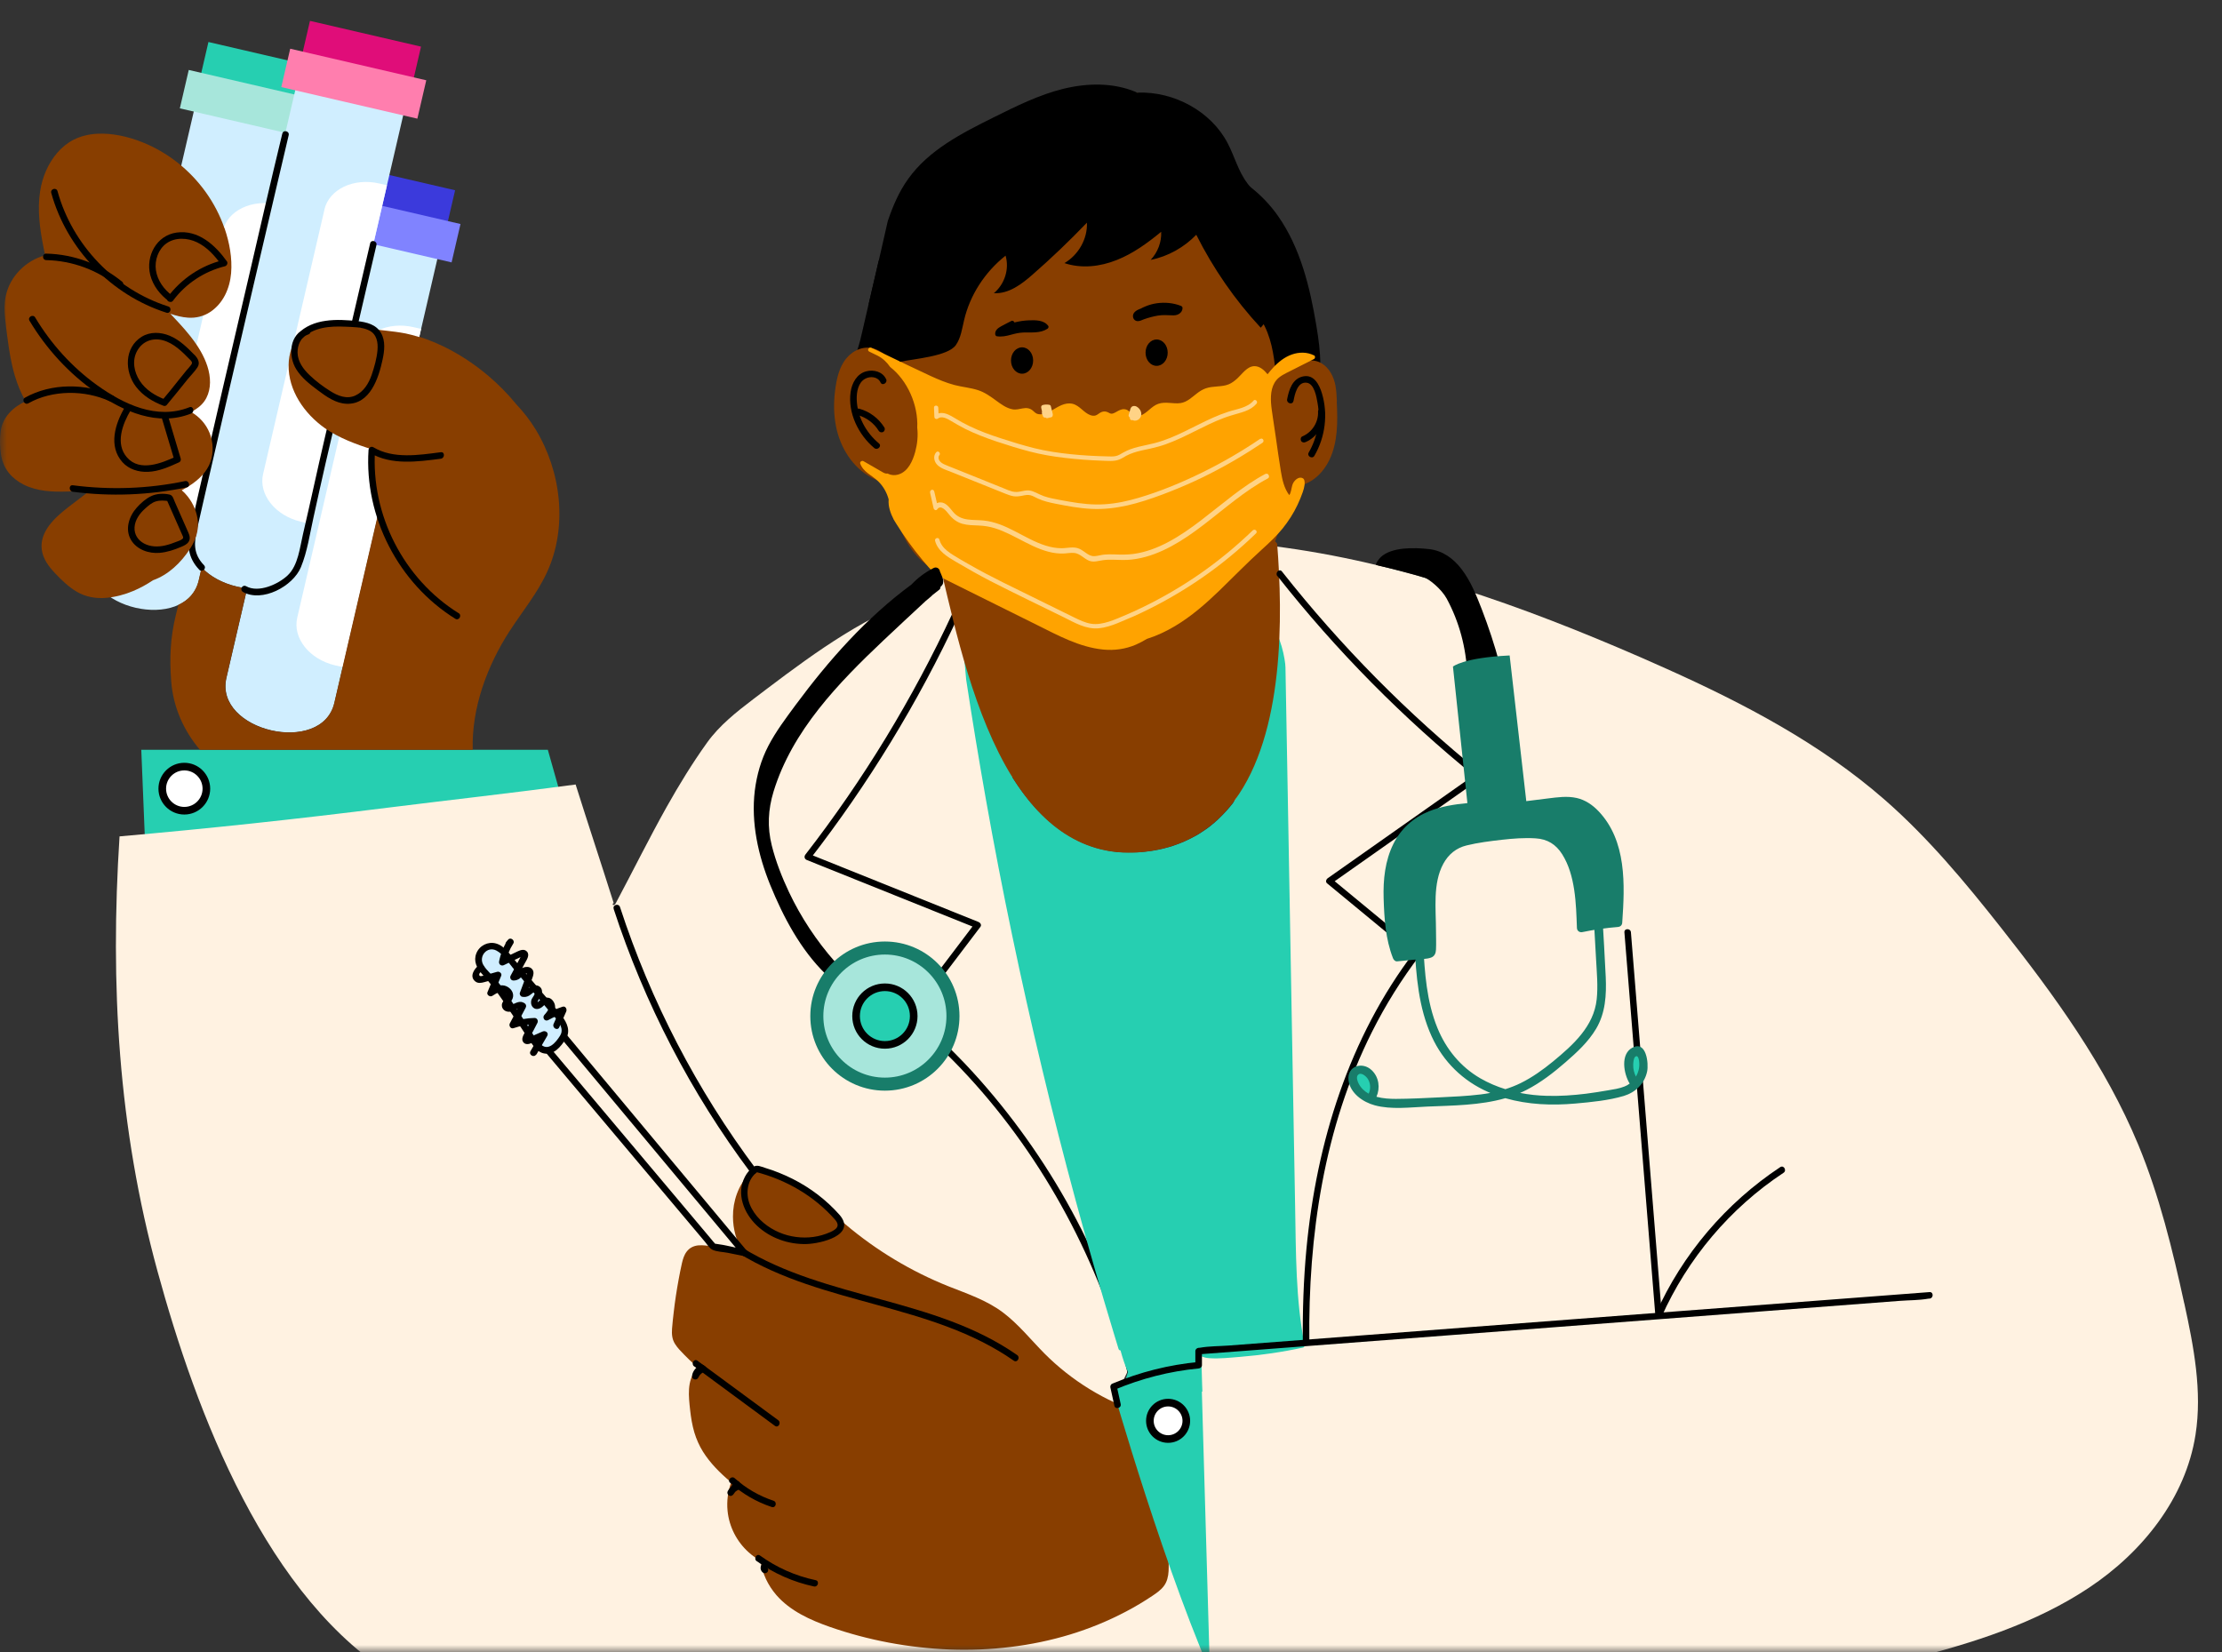 <svg width="156" height="116" viewBox="0 0 156 116" fill="none" xmlns="http://www.w3.org/2000/svg">
<rect x="0" y="0" width="156" height="116" fill="#333333" stroke="none"/>
<mask id="mask0_2006_22177" style="mask-type:alpha" maskUnits="userSpaceOnUse" x="0" y="0" width="156" height="116">
<rect width="156" height="116" fill="#D9D9D9"/>
</mask>
<g mask="url(#mask0_2006_22177)">
<path d="M92.167 28.292C91.396 29.973 89.748 31.109 87.995 31.671C86.236 32.233 84.368 32.294 82.521 32.327C77.786 32.42 73.046 32.398 68.316 32.084C65.803 31.913 63.074 31.566 61.294 29.786C60.285 28.777 59.717 27.427 59.475 26.015C60.075 25.227 60.34 24.18 60.56 23.188C60.704 22.581 60.836 21.98 60.979 21.369C61.217 20.349 61.453 19.329 61.691 18.304L63.785 17.041C64.061 15.162 65.681 13.696 67.478 13.067C69.275 12.439 71.232 12.505 73.134 12.637C75.035 12.77 76.959 12.946 78.817 12.538C80.156 12.246 81.424 11.651 82.78 11.518C84.549 11.342 86.28 11.976 87.703 13.067C88.485 13.657 89.174 14.379 89.731 15.173C91.308 17.427 91.969 20.178 92.421 22.884C92.724 24.692 92.928 26.627 92.173 28.297L92.167 28.292Z" fill="black"/>
<path d="M38.462 52.651H33.187H14.037H9.92L10.229 60.274L39.575 56.597L38.462 52.651Z" fill="#26CFB1"/>
<path d="M79.082 77.852C77.571 73.707 76.061 69.55 74.088 65.604C72.825 63.074 71.342 60.56 71.023 57.749C70.758 55.45 71.293 53.152 71.508 50.848C71.662 49.194 71.612 47.436 71.039 45.909C70.813 45.308 70.505 44.746 70.097 44.233C69.121 43.015 67.555 41.901 66.789 40.545C66.641 40.281 66.288 40.231 65.996 40.336C65.885 40.374 65.781 40.441 65.698 40.523C65.4 40.821 65.318 41.267 65.251 41.686C60.935 43.125 57.419 45.661 53.814 48.389C53.56 48.582 53.312 48.77 53.059 48.962C52.998 49.007 52.937 49.056 52.877 49.1C51.697 49.999 50.517 50.93 49.652 52.132C48.599 53.598 47.679 55.109 46.813 56.647C45.578 58.851 44.459 61.117 43.241 63.404C43.203 63.482 43.131 63.575 43.048 63.548C42.966 63.526 43.059 63.36 43.093 63.438C42.26 60.792 41.246 57.738 40.413 55.087C35.811 55.704 31.881 56.134 27.201 56.718C20.774 57.523 14.842 58.162 8.393 58.73C7.721 69.154 8.3 79.18 11.056 89.257C13.757 99.134 18.695 112.386 27.978 117.887C29.913 119.033 32.029 119.822 34.141 120.582C39.928 122.655 45.843 124.524 51.962 125.18C63.774 126.442 75.289 121.073 86.231 117.259C87.68 115.318 88.37 112.667 88.728 110.269C88.97 108.659 88.937 107.028 88.91 105.402C88.849 102.166 88.794 98.925 88.739 95.689C88.711 94.212 77.924 99.746 78.332 98.324C78.624 97.31 79.126 96.378 79.6 95.43C79.737 95.155 79.875 94.874 80.008 94.592C81.088 92.233 81.59 89.604 81.446 87.008C81.275 83.844 80.178 80.817 79.098 77.835" fill="#FFF2E1"/>
<path d="M66.883 43.037C64.083 49.056 60.616 54.756 56.548 60.004C56.438 60.147 56.476 60.318 56.647 60.389C60.621 61.988 64.601 63.581 68.576 65.179C68.531 65.069 68.482 64.953 68.438 64.843C66.828 66.965 65.219 69.088 63.609 71.21C63.554 71.281 63.576 71.43 63.648 71.485C69.766 76.513 74.479 83.337 77.362 90.69C78.161 92.729 78.812 94.824 79.291 96.963C79.357 97.249 79.798 97.128 79.732 96.841C77.99 89.108 74.066 81.804 68.829 75.873C67.335 74.181 65.715 72.599 63.967 71.166C63.978 71.259 63.989 71.353 64.006 71.441C65.615 69.319 67.225 67.197 68.835 65.075C68.934 64.942 68.818 64.788 68.697 64.739C64.722 63.14 60.743 61.547 56.768 59.948C56.801 60.075 56.834 60.202 56.868 60.329C60.963 55.048 64.458 49.332 67.275 43.274C67.396 43.009 67.004 42.778 66.878 43.042" fill="black"/>
<path d="M14.634 2.95L14.002 5.673L21.799 7.481L22.43 4.759L14.634 2.95Z" fill="#26CFB1"/>
<path d="M13.702 7.412L6.382 38.986C5.511 42.734 13.09 44.492 13.961 40.744L21.281 9.17L13.702 7.412Z" fill="#D0EEFF"/>
<path d="M13.252 4.912L12.626 7.608L22.179 9.824L22.804 7.128L13.252 4.912Z" fill="#A7E6DB"/>
<path d="M15.653 16.199L11.342 34.775C11.012 36.202 12.202 37.696 13.999 38.115L14.534 38.236L20.041 14.49L19.506 14.369C17.709 13.95 15.978 14.771 15.648 16.199" fill="white"/>
<path d="M24.154 11.552L23.522 14.274L31.319 16.083L31.951 13.36L24.154 11.552Z" fill="#3B3ADC"/>
<path d="M23.221 16.017L15.901 47.59C15.03 51.339 22.609 53.097 23.48 49.349L30.8 17.775L23.221 16.017Z" fill="#D0EEFF"/>
<path d="M22.777 13.514L22.152 16.209L31.705 18.425L32.33 15.73L22.777 13.514Z" fill="#8083FF"/>
<path d="M25.178 24.803L20.867 43.379C20.537 44.806 21.727 46.3 23.524 46.719L24.059 46.84L29.566 23.094L29.031 22.973C27.234 22.554 25.503 23.375 25.172 24.803" fill="white"/>
<path d="M21.762 1.466L21.13 4.188L28.927 5.997L29.558 3.274L21.762 1.466Z" fill="#E00D79"/>
<path d="M20.824 5.929L13.504 37.503C12.633 41.251 20.212 43.009 21.083 39.261L28.403 7.687L20.824 5.929Z" fill="#D0EEFF"/>
<path d="M20.375 3.421L19.749 6.116L29.302 8.332L29.927 5.637L20.375 3.421Z" fill="#FF7EAE"/>
<path d="M22.78 14.715L18.47 33.291C18.139 34.719 19.329 36.213 21.126 36.632L21.661 36.753L27.168 13.007L26.633 12.885C24.836 12.466 23.105 13.288 22.775 14.715" fill="white"/>
<path d="M19.82 9.38C18.988 12.808 18.205 16.253 17.406 19.693C16.226 24.736 15.052 29.78 13.895 34.829C13.713 35.617 13.536 36.406 13.36 37.194C13.123 38.258 13.184 39.167 13.999 40.016C14.203 40.231 14.528 39.906 14.325 39.691C13.553 38.886 13.624 38.115 13.834 37.166C13.994 36.455 14.154 35.744 14.319 35.033C14.826 32.812 15.344 30.59 15.857 28.369C17.02 23.369 18.183 18.37 19.357 13.37C19.66 12.081 19.958 10.785 20.267 9.495C20.338 9.209 19.897 9.087 19.826 9.374" fill="black"/>
<path d="M17.312 41.351C17.891 41.378 18.475 41.284 19.015 41.075C19.153 41.02 19.093 40.799 18.955 40.855C18.431 41.058 17.875 41.147 17.312 41.119C17.163 41.114 17.163 41.34 17.312 41.351Z" fill="#D0EEFF"/>
<path d="M17.042 41.56C18.404 42.332 20.57 41.174 21.127 39.824C21.579 38.732 21.755 37.464 22.014 36.312C22.29 35.067 22.56 33.821 22.846 32.581C24.037 27.454 25.233 22.333 26.429 17.207C26.495 16.92 26.054 16.799 25.988 17.086C24.93 21.633 23.872 26.175 22.808 30.723C22.279 32.983 21.799 35.254 21.27 37.514C21.049 38.451 20.934 39.697 20.201 40.397C19.534 41.031 18.144 41.654 17.279 41.163C17.02 41.02 16.788 41.411 17.047 41.56" fill="black"/>
<path d="M35.8 44.283C36.682 42.921 37.73 41.653 38.408 40.176C39.863 37.007 39.411 33.104 37.592 30.133C37.212 29.51 36.754 28.926 36.241 28.38C35.652 27.663 35.001 26.997 34.29 26.396C33.336 25.585 32.289 24.891 31.165 24.34C30.768 24.147 30.354 23.97 29.935 23.816C29.77 23.755 29.605 23.7 29.439 23.651V23.667C29.087 23.562 28.679 23.452 28.469 23.414C27.521 23.232 26.551 23.182 25.597 23.033C24.963 22.934 24.341 22.796 23.701 22.747C22.775 22.675 21.788 22.807 21.094 23.48C20.532 24.025 20.273 24.836 20.262 25.63C20.234 27.41 21.364 29.047 22.803 30.061C23.767 30.739 25.008 31.213 26.22 31.583C26.198 31.627 26.176 31.671 26.154 31.709C26.099 31.792 26.055 31.886 26.022 31.98C25.994 32.068 26.049 32.134 26.121 32.161C26.11 32.189 26.099 32.217 26.093 32.25C26.033 32.277 25.989 32.338 26 32.426C26.165 33.418 26.336 34.405 26.501 35.397C26.512 35.463 26.567 35.496 26.623 35.507C26.634 35.54 26.645 35.574 26.656 35.606L23.47 49.354C22.599 53.102 15.02 51.344 15.89 47.596L17.263 41.681C17.186 41.648 17.109 41.609 17.037 41.56C16.921 41.483 16.91 41.356 16.96 41.257C15.957 41.086 14.981 40.645 14.314 40.005C14.259 40.06 14.182 40.088 14.104 40.071L13.95 40.744C13.757 41.587 13.223 42.15 12.522 42.475C12.462 42.712 12.401 42.949 12.346 43.186C11.955 44.784 11.894 46.212 12.021 47.855C12.159 49.646 12.892 51.305 14.038 52.65H33.188C33.105 49.718 34.191 46.758 35.8 44.277" fill="#883E00"/>
<path d="M82.031 109.15C82.014 108.726 81.987 108.302 81.948 107.877C81.882 107.05 81.782 106.224 81.65 105.402C81.391 103.754 81.011 102.122 80.515 100.529C80.41 100.193 80.3 99.862 80.184 99.526C80.289 99.477 80.311 99.284 80.162 99.234C77.593 98.402 75.228 96.952 73.321 95.034C72.357 94.058 71.497 92.972 70.394 92.145C69.259 91.296 67.903 90.844 66.597 90.326C63.978 89.279 61.525 87.807 59.37 85.983C58.345 85.117 57.386 84.175 56.294 83.386C55.754 82.995 55.175 82.642 54.563 82.372C54.238 82.229 53.885 82.091 53.522 82.102C53.213 82.108 52.932 82.218 52.689 82.405C52.232 82.753 51.934 83.298 51.736 83.828C51.548 84.34 51.455 84.891 51.46 85.437C51.46 86.302 51.703 87.173 52.149 87.912C51.46 87.752 50.766 87.62 50.065 87.526C49.724 87.482 49.365 87.416 49.018 87.449C48.693 87.482 48.406 87.625 48.208 87.89C48.031 88.121 47.943 88.414 47.877 88.7C47.789 89.07 47.723 89.444 47.651 89.814C47.508 90.591 47.386 91.374 47.298 92.162C47.254 92.542 47.21 92.923 47.182 93.303C47.155 93.678 47.182 94.036 47.386 94.361C47.563 94.648 47.811 94.896 48.048 95.138C48.279 95.376 48.522 95.607 48.77 95.828C48.853 95.899 48.935 95.971 49.018 96.037C48.963 96.087 48.908 96.142 48.858 96.202C48.213 96.974 48.351 98.066 48.45 98.992C48.511 99.532 48.594 100.066 48.748 100.585C48.891 101.059 49.095 101.516 49.354 101.935C49.867 102.751 50.556 103.434 51.289 104.052C51.306 104.063 51.317 104.079 51.333 104.09C51.102 104.73 51.014 105.413 51.08 106.091C51.19 107.21 51.73 108.258 52.568 109.007C52.827 109.239 53.108 109.437 53.406 109.602C53.505 110.479 53.924 111.328 54.503 112C55.473 113.119 56.879 113.753 58.245 114.233C60.952 115.181 63.818 115.715 66.685 115.826C69.529 115.93 72.406 115.6 75.129 114.773C76.48 114.36 77.797 113.825 79.049 113.163C79.693 112.827 80.316 112.452 80.917 112.05C81.204 111.857 81.496 111.653 81.705 111.377C81.937 111.074 82.019 110.705 82.042 110.325C82.064 109.933 82.042 109.536 82.019 109.145" fill="#883E00"/>
<path d="M15.763 16.038C15.449 15.129 15.003 14.269 14.446 13.492C13.884 12.709 13.217 12.009 12.461 11.414C11.701 10.818 10.863 10.328 9.964 9.975C8.978 9.589 7.886 9.336 6.817 9.391C6.238 9.424 5.665 9.556 5.152 9.821C4.717 10.047 4.337 10.361 4.017 10.73C3.366 11.491 2.964 12.456 2.815 13.442C2.617 14.732 2.793 16.038 3.041 17.306C3.08 17.516 3.124 17.72 3.168 17.929C1.823 18.282 0.693 19.406 0.406 20.779C0.302 21.291 0.307 21.815 0.357 22.333C0.401 22.807 0.461 23.281 0.528 23.755C0.643 24.637 0.787 25.525 1.04 26.379C1.228 27.008 1.47 27.614 1.801 28.176C1.365 28.38 0.963 28.645 0.638 29.014C0.318 29.378 0.109 29.808 0.048 30.287C-0.024 30.811 -0.013 31.368 0.065 31.891C0.136 32.377 0.318 32.828 0.627 33.214C0.902 33.556 1.272 33.832 1.663 34.03C2.617 34.51 3.708 34.548 4.75 34.515C5.285 34.499 5.825 34.471 6.359 34.416C5.819 34.824 5.279 35.237 4.744 35.651C3.851 36.345 2.777 37.332 2.931 38.578C3.014 39.239 3.416 39.779 3.862 40.248C4.32 40.733 4.816 41.212 5.395 41.554C6.029 41.924 6.745 42.045 7.473 41.979C8.129 41.918 8.763 41.747 9.364 41.494C9.849 41.29 10.306 41.036 10.742 40.744C11.822 40.364 12.71 39.504 13.332 38.55C13.718 37.966 13.955 37.299 13.889 36.593C13.829 35.959 13.569 35.359 13.178 34.862C13.051 34.703 12.914 34.559 12.759 34.422C12.947 34.328 13.129 34.223 13.305 34.107C13.939 33.694 14.523 33.159 14.777 32.426C15.003 31.781 14.97 31.054 14.722 30.42C14.468 29.78 14.005 29.262 13.41 28.926C13.509 28.876 13.614 28.821 13.707 28.761C14.033 28.557 14.314 28.287 14.49 27.939C14.661 27.608 14.738 27.239 14.744 26.864C14.755 26.087 14.468 25.332 14.088 24.665C13.674 23.943 13.134 23.298 12.572 22.686C12.368 22.466 12.164 22.251 11.96 22.03C12.362 22.168 12.776 22.278 13.206 22.306C13.751 22.344 14.297 22.212 14.755 21.909C15.675 21.302 16.133 20.25 16.226 19.18C16.314 18.128 16.111 17.031 15.769 16.038" fill="#883E00"/>
<path d="M85.723 95.695L78.034 97.178C78.034 97.178 81.881 110.804 85.723 119.084L91.258 116.068L85.723 95.69V95.695Z" fill="#26CFB1"/>
<path d="M153.348 91.517C152.526 87.741 151.606 83.971 150.129 80.399C147.824 74.826 144.231 69.887 140.493 65.152C137.974 61.955 135.356 58.808 132.291 56.134C127.799 52.215 122.468 49.415 117.017 46.968C116.405 46.692 115.788 46.422 115.176 46.152C106.907 42.558 98.308 39.46 89.379 38.346C88.844 38.28 88.304 38.22 87.764 38.165C86.81 40.629 87.042 43.269 87.301 45.931C87.455 47.519 87.615 49.123 87.538 50.699C87.422 53.014 86.772 55.263 86.457 57.556C85.686 63.217 86.986 69 86.364 74.677C85.884 79.037 84.285 83.265 84.33 87.647C84.346 89.048 84.528 90.448 84.578 91.848C84.616 93.011 84.462 94.075 84.308 95.227L84.379 97.718L85.052 121.134C101.081 123.51 118.456 120.461 134.16 116.476C138.531 115.368 142.908 113.985 146.661 111.488C150.415 108.991 153.447 105.198 154.141 100.744C154.621 97.68 154.015 94.554 153.353 91.522" fill="#FFF2E1"/>
<path d="M67.941 46.642C67.991 46.973 68.041 47.304 68.09 47.64C68.234 48.004 68.382 48.373 68.531 48.737C69.341 50.727 70.207 52.7 71.116 54.652C71.15 54.707 71.183 54.762 71.221 54.812C71.254 54.867 71.287 54.916 71.326 54.971C71.359 55.021 71.392 55.076 71.431 55.126C71.464 55.175 71.497 55.225 71.535 55.275C71.568 55.324 71.602 55.374 71.64 55.423C71.64 55.423 71.64 55.423 71.64 55.429C71.673 55.478 71.706 55.528 71.745 55.572C71.745 55.572 71.745 55.578 71.75 55.583C71.783 55.633 71.817 55.677 71.855 55.721C71.855 55.721 71.861 55.727 71.866 55.732C71.899 55.776 71.932 55.826 71.971 55.87C71.971 55.87 71.976 55.881 71.982 55.881C72.015 55.925 72.048 55.969 72.087 56.013C72.087 56.013 72.092 56.024 72.098 56.03C72.131 56.074 72.164 56.118 72.202 56.162C72.202 56.162 72.208 56.173 72.213 56.178C72.246 56.223 72.279 56.261 72.318 56.305C72.318 56.311 72.329 56.316 72.335 56.322C72.368 56.366 72.401 56.404 72.439 56.443C72.439 56.449 72.45 56.454 72.456 56.46C72.489 56.498 72.522 56.542 72.561 56.581C72.566 56.586 72.572 56.592 72.577 56.603C72.61 56.642 72.643 56.68 72.682 56.719C72.687 56.724 72.693 56.735 72.698 56.741C72.731 56.779 72.765 56.818 72.803 56.851C72.809 56.856 72.814 56.867 72.825 56.873C72.858 56.912 72.891 56.945 72.93 56.983C72.936 56.989 72.947 57 72.952 57.005C72.985 57.044 73.018 57.077 73.057 57.11C73.062 57.116 73.073 57.127 73.079 57.132C73.112 57.165 73.145 57.198 73.183 57.237C73.195 57.242 73.2 57.253 73.211 57.259C73.244 57.292 73.277 57.325 73.316 57.358C73.327 57.364 73.332 57.375 73.343 57.386C73.376 57.419 73.409 57.452 73.448 57.479C73.459 57.49 73.465 57.496 73.476 57.507C73.509 57.54 73.542 57.568 73.58 57.601C73.591 57.612 73.602 57.617 73.608 57.628C73.641 57.656 73.674 57.689 73.713 57.716C73.724 57.727 73.735 57.733 73.746 57.744C73.779 57.772 73.812 57.805 73.845 57.832C73.856 57.843 73.867 57.849 73.878 57.86C73.911 57.887 73.944 57.915 73.983 57.942L74.016 57.97C74.049 57.998 74.082 58.025 74.121 58.053C74.132 58.064 74.143 58.069 74.159 58.08C74.192 58.108 74.225 58.13 74.264 58.157C74.275 58.168 74.291 58.174 74.302 58.185C74.335 58.212 74.369 58.234 74.407 58.262C74.418 58.273 74.435 58.279 74.446 58.29C74.479 58.312 74.512 58.339 74.545 58.361C74.561 58.372 74.573 58.383 74.589 58.389C74.622 58.411 74.655 58.433 74.688 58.461C74.705 58.472 74.716 58.477 74.732 58.488C74.766 58.51 74.799 58.532 74.837 58.554C74.854 58.565 74.865 58.571 74.881 58.582C74.914 58.604 74.947 58.626 74.981 58.642C74.997 58.654 75.013 58.664 75.03 58.67C75.063 58.692 75.096 58.709 75.129 58.731C75.146 58.742 75.162 58.747 75.179 58.758C75.212 58.78 75.245 58.797 75.278 58.819C75.295 58.83 75.311 58.835 75.328 58.846C75.361 58.863 75.394 58.885 75.427 58.901C75.444 58.913 75.46 58.918 75.482 58.929C75.515 58.946 75.548 58.962 75.581 58.979C75.598 58.99 75.62 58.995 75.636 59.006C75.669 59.023 75.703 59.039 75.736 59.056C75.752 59.067 75.774 59.072 75.791 59.083C75.824 59.1 75.857 59.117 75.89 59.133C75.912 59.144 75.929 59.15 75.951 59.161C75.984 59.177 76.017 59.188 76.05 59.205C76.072 59.216 76.088 59.221 76.111 59.232C76.144 59.243 76.177 59.26 76.21 59.276C76.232 59.282 76.254 59.293 76.27 59.298C76.303 59.309 76.337 59.326 76.37 59.337C76.392 59.343 76.414 59.353 76.436 59.359C76.469 59.37 76.502 59.387 76.535 59.398C76.557 59.403 76.579 59.414 76.601 59.42C76.634 59.431 76.667 59.442 76.7 59.453C76.722 59.458 76.744 59.469 76.766 59.475C76.799 59.486 76.833 59.497 76.866 59.508C76.888 59.513 76.91 59.524 76.937 59.53C76.97 59.541 77.004 59.552 77.037 59.557C77.059 59.563 77.086 59.569 77.108 59.58C77.141 59.59 77.174 59.596 77.207 59.607C77.23 59.613 77.257 59.618 77.279 59.624C77.312 59.629 77.345 59.64 77.378 59.646C77.406 59.651 77.428 59.657 77.455 59.662C77.489 59.668 77.522 59.679 77.555 59.684C77.582 59.684 77.604 59.695 77.632 59.701C77.665 59.706 77.698 59.712 77.731 59.723L77.814 59.739C77.847 59.745 77.88 59.75 77.913 59.756C77.941 59.756 77.968 59.761 77.996 59.767C78.029 59.767 78.062 59.778 78.095 59.783C78.122 59.783 78.15 59.789 78.178 59.794C78.211 59.794 78.244 59.806 78.277 59.806C78.304 59.806 78.337 59.811 78.365 59.816C78.398 59.816 78.431 59.822 78.464 59.828C78.492 59.828 78.525 59.828 78.552 59.833C78.585 59.833 78.618 59.839 78.652 59.839C78.679 59.839 78.712 59.839 78.74 59.844C78.773 59.844 78.806 59.844 78.839 59.85C78.872 59.85 78.9 59.85 78.933 59.85C78.966 59.85 78.999 59.85 79.032 59.85C79.065 59.85 79.098 59.85 79.126 59.85C79.159 59.85 79.192 59.85 79.225 59.85H79.324C79.357 59.85 79.39 59.85 79.423 59.85C79.456 59.85 79.489 59.85 79.522 59.85C79.556 59.85 79.589 59.85 79.616 59.85C79.649 59.85 79.688 59.85 79.721 59.85C79.754 59.85 79.787 59.85 79.815 59.85C79.848 59.85 79.886 59.85 79.919 59.844C79.953 59.844 79.98 59.844 80.013 59.839C80.052 59.839 80.09 59.833 80.123 59.828C80.151 59.828 80.184 59.828 80.212 59.822C80.25 59.822 80.294 59.811 80.333 59.811C80.36 59.811 80.388 59.806 80.415 59.8C80.465 59.8 80.509 59.789 80.559 59.783C80.581 59.783 80.603 59.783 80.625 59.778C80.697 59.767 80.763 59.756 80.834 59.75C80.917 59.739 80.994 59.723 81.072 59.712C81.099 59.712 81.121 59.701 81.149 59.695C81.198 59.684 81.253 59.673 81.303 59.668C81.336 59.662 81.364 59.657 81.397 59.646C81.441 59.635 81.485 59.629 81.534 59.618C81.567 59.613 81.601 59.602 81.634 59.596C81.678 59.585 81.716 59.574 81.76 59.563C81.793 59.552 81.827 59.546 81.865 59.535C81.904 59.524 81.948 59.513 81.987 59.502C82.019 59.491 82.058 59.48 82.091 59.475C82.13 59.464 82.168 59.453 82.207 59.442C82.24 59.431 82.279 59.42 82.312 59.409C82.35 59.398 82.383 59.387 82.422 59.37C82.455 59.359 82.494 59.348 82.527 59.331C82.56 59.32 82.598 59.304 82.631 59.293C82.664 59.282 82.703 59.265 82.736 59.254C82.769 59.243 82.802 59.227 82.841 59.216C82.874 59.205 82.912 59.188 82.946 59.172C82.979 59.161 83.012 59.144 83.045 59.133C83.078 59.117 83.116 59.105 83.15 59.089C83.183 59.072 83.216 59.061 83.243 59.045C83.276 59.028 83.315 59.012 83.348 58.995C83.381 58.979 83.409 58.968 83.442 58.951C83.475 58.935 83.513 58.918 83.546 58.901C83.574 58.885 83.607 58.874 83.635 58.857C83.668 58.841 83.701 58.819 83.739 58.802C83.767 58.786 83.794 58.769 83.822 58.758C83.855 58.742 83.888 58.72 83.927 58.703C83.954 58.687 83.982 58.67 84.009 58.659C84.043 58.637 84.076 58.62 84.114 58.598C84.142 58.582 84.164 58.565 84.191 58.549C84.224 58.527 84.257 58.505 84.296 58.483C84.318 58.466 84.346 58.45 84.368 58.433C84.401 58.411 84.434 58.389 84.472 58.367C84.495 58.35 84.517 58.334 84.544 58.317C84.577 58.295 84.61 58.268 84.649 58.246C84.671 58.229 84.693 58.212 84.715 58.202C84.748 58.174 84.787 58.152 84.82 58.124C84.842 58.108 84.858 58.097 84.88 58.08C84.913 58.053 84.952 58.025 84.985 57.998C85.002 57.981 85.024 57.97 85.04 57.953C85.079 57.926 85.112 57.898 85.145 57.865C85.162 57.854 85.178 57.838 85.195 57.827C85.233 57.794 85.266 57.766 85.305 57.733C85.321 57.722 85.332 57.711 85.343 57.694C85.382 57.661 85.421 57.628 85.459 57.595C85.47 57.584 85.476 57.579 85.487 57.568C85.531 57.529 85.569 57.49 85.608 57.452C85.608 57.452 85.614 57.446 85.619 57.441C85.955 57.121 86.269 56.768 86.562 56.399C86.887 55.853 87.19 55.291 87.46 54.718C88.838 51.818 89.516 48.599 89.439 45.391C89.439 45.264 89.174 44.074 89.274 44.123C89.869 44.404 90.244 46.317 90.249 46.874C90.266 47.806 90.282 48.731 90.299 49.663C90.332 51.488 90.365 53.318 90.398 55.142C90.514 61.718 90.635 68.289 90.751 74.865C90.811 78.15 90.867 81.441 90.927 84.726C90.988 87.967 90.96 91.242 91.589 94.439C91.605 94.516 91.567 94.609 91.484 94.626C90.034 94.94 88.562 95.155 87.08 95.276C86.369 95.332 85.624 95.42 84.913 95.37C84.726 95.359 84.517 95.32 84.34 95.232L84.412 97.713L78.492 98.644L79.186 96.346C78.977 95.85 78.806 95.343 78.668 94.824C78.608 94.824 78.552 94.791 78.53 94.72C78.415 94.334 78.293 93.948 78.178 93.562C77.246 90.492 76.364 87.41 75.526 84.318C74.694 81.237 73.9 78.144 73.161 75.041C72.412 71.921 71.712 68.796 71.056 65.654C70.4 62.517 69.793 59.37 69.231 56.212C68.73 53.384 68.261 50.55 67.831 47.717L67.688 46.13L67.98 46.642H67.941Z" fill="#26CFB1"/>
<path d="M93.859 28.193C93.843 27.823 93.826 27.454 93.76 27.085C93.644 26.468 93.347 25.85 92.79 25.514C92.167 25.139 91.445 25.354 90.811 25.58C90.381 25.734 89.962 25.927 89.56 26.153C89.433 24.886 89.24 23.596 88.562 22.493C87.879 21.38 85.365 13.321 84.312 12.577C83.072 11.695 81.7 11.888 80.432 11.044C79.125 10.173 79.385 15.515 78.062 14.666C77.4 14.241 76.733 13.822 76.072 13.404C75.476 13.029 74.876 12.604 74.142 12.582C72.841 12.549 71.767 13.575 71.022 14.528C69.6 16.353 68.785 18.541 67.638 20.536C67.081 21.501 64.987 18.69 64.16 19.445C63.741 19.825 64.717 23.866 64.265 24.202C63.835 24.522 63.388 24.896 63.19 25.415C63.146 25.536 63.118 25.657 63.107 25.778C62.881 25.564 62.65 25.343 62.413 25.134C62.12 24.874 61.801 24.632 61.426 24.5C60.693 24.241 59.904 24.577 59.425 25.156C58.896 25.795 58.725 26.649 58.626 27.454C58.521 28.297 58.532 29.152 58.703 29.984C59 31.434 59.844 32.806 61.167 33.529C61.481 33.7 61.817 33.81 62.159 33.914C62.319 33.964 62.49 34.025 62.583 34.173C62.677 34.328 62.677 34.526 62.688 34.703C62.76 35.535 62.925 36.367 63.228 37.15C63.763 38.523 64.761 39.735 66.139 40.309C67.092 44.321 68.404 50.264 71.056 54.547C73.233 58.058 76.309 60.456 80.818 59.75C83.436 59.342 85.321 58.036 86.672 56.211C90.177 51.476 90.067 43.258 89.665 38.17L89.521 38.01C89.775 37.304 90.028 36.599 90.282 35.893C90.414 35.529 90.536 35.16 90.679 34.802C90.74 34.659 90.811 34.51 90.921 34.4C91.032 34.289 91.164 34.212 91.296 34.14C91.572 34.003 91.859 33.898 92.112 33.733C92.36 33.567 92.586 33.369 92.779 33.143C93.689 32.084 93.887 30.662 93.882 29.312C93.882 28.937 93.865 28.562 93.849 28.187" fill="#883E00"/>
<path d="M11.392 55.379C11.392 56.233 12.086 56.928 12.94 56.928C13.795 56.928 14.489 56.233 14.489 55.379C14.489 54.525 13.795 53.83 12.94 53.83C12.086 53.83 11.392 54.525 11.392 55.379Z" fill="white"/>
<path d="M11.392 55.379C11.392 56.233 12.086 56.928 12.94 56.928C13.795 56.928 14.489 56.233 14.489 55.379C14.489 54.525 13.795 53.83 12.94 53.83C12.086 53.83 11.392 54.525 11.392 55.379Z" stroke="black" stroke-width="0.535" stroke-miterlimit="10"/>
<path d="M80.73 99.768C80.73 100.474 81.303 101.047 82.009 101.047C82.715 101.047 83.288 100.474 83.288 99.768C83.288 99.063 82.715 98.49 82.009 98.49C81.303 98.49 80.73 99.063 80.73 99.768Z" fill="white"/>
<path d="M80.73 99.768C80.73 100.474 81.303 101.047 82.009 101.047C82.715 101.047 83.288 100.474 83.288 99.768C83.288 99.063 82.715 98.49 82.009 98.49C81.303 98.49 80.73 99.063 80.73 99.768Z" stroke="black" stroke-width="0.535" stroke-miterlimit="10"/>
<path d="M92.244 24.952C91.765 24.709 91.202 24.715 90.701 24.891C90.183 25.073 89.747 25.42 89.378 25.823C89.24 25.972 89.113 26.126 88.992 26.28C88.749 25.983 88.435 25.696 88.044 25.712C87.548 25.735 87.212 26.258 86.875 26.567C86.688 26.738 86.484 26.898 86.252 26.991C86.004 27.091 85.734 27.113 85.464 27.135C85.194 27.157 84.918 27.179 84.659 27.267C84.439 27.344 84.24 27.465 84.053 27.609C83.695 27.879 83.353 28.232 82.89 28.303C82.366 28.38 81.826 28.177 81.314 28.358C80.823 28.529 80.536 29.025 80.051 29.185C79.803 29.268 79.616 29.213 79.434 29.031C79.29 28.882 79.142 28.744 78.921 28.733C78.723 28.722 78.541 28.827 78.376 28.921C78.298 28.965 78.221 29.009 78.133 29.036C78.017 29.07 77.934 29.036 77.835 28.976C77.62 28.86 77.422 28.866 77.212 28.998C77.113 29.058 77.025 29.141 76.915 29.174C76.799 29.213 76.672 29.191 76.556 29.152C76.077 28.981 75.801 28.469 75.294 28.353C74.749 28.232 74.269 28.573 73.822 28.832C73.608 28.959 73.365 29.075 73.117 29.091C73.007 29.097 72.896 29.091 72.792 29.047C72.676 28.998 72.599 28.904 72.505 28.827C72.296 28.651 72.058 28.628 71.794 28.678C71.551 28.722 71.325 28.788 71.077 28.739C70.642 28.656 70.273 28.375 69.925 28.121C69.534 27.835 69.143 27.554 68.674 27.399C68.134 27.223 67.561 27.179 67.009 27.035C66.431 26.881 65.879 26.65 65.339 26.402C64.226 25.889 63.129 25.354 62.026 24.825L61.178 24.423C61.001 24.34 60.847 24.599 61.023 24.687C61.222 24.781 61.42 24.875 61.613 24.974C61.982 25.161 62.269 25.442 62.495 25.768C63.713 26.721 64.474 28.441 64.397 30.034C64.463 30.602 64.402 31.192 64.253 31.737C64.082 32.355 63.757 33.11 63.085 33.314C62.798 33.402 62.533 33.363 62.302 33.248C62.164 33.281 62.026 33.193 61.905 33.121C61.475 32.878 61.051 32.63 60.621 32.382C60.511 32.322 60.351 32.426 60.395 32.553C60.604 33.148 61.227 33.38 61.651 33.793C62.01 34.141 62.263 34.587 62.39 35.067C62.346 35.568 62.522 36.042 62.748 36.489C62.798 36.577 62.853 36.66 62.903 36.742C63.465 37.652 64.093 38.523 64.777 39.339C65.058 39.68 65.35 40.011 65.653 40.331C66.431 40.722 67.213 41.108 67.99 41.494C69.595 42.288 71.199 43.087 72.797 43.881C74.269 44.614 75.785 45.446 77.45 45.611C78.238 45.689 79.026 45.578 79.754 45.264C80.018 45.148 80.272 45.011 80.52 44.862C81.209 44.647 81.87 44.333 82.493 43.963C83.64 43.28 84.648 42.398 85.608 41.472C86.611 40.502 87.575 39.504 88.612 38.567C89.124 38.104 89.626 37.635 90.061 37.095C90.464 36.588 90.817 36.042 91.092 35.458C91.23 35.166 91.357 34.863 91.461 34.56C91.516 34.4 91.566 34.234 91.588 34.063C91.605 33.931 91.61 33.667 91.478 33.589C91.213 33.435 90.932 33.678 90.805 33.893C90.673 34.124 90.684 34.389 90.585 34.637C90.568 34.681 90.546 34.725 90.513 34.764C90.155 34.289 90.023 33.683 89.929 33.11C89.791 32.283 89.681 31.456 89.56 30.629C89.494 30.199 89.433 29.77 89.367 29.334C89.317 28.981 89.257 28.628 89.234 28.276C89.196 27.642 89.268 26.953 89.786 26.517C89.946 26.385 90.127 26.286 90.309 26.192C90.513 26.087 90.723 25.983 90.932 25.878L92.25 25.211C92.349 25.161 92.349 24.996 92.25 24.946" fill="#FFA300"/>
<path d="M88.012 28.127C87.576 28.64 86.832 28.717 86.226 28.915C85.509 29.147 84.826 29.472 84.153 29.808C83.486 30.139 82.819 30.486 82.125 30.762C81.778 30.899 81.425 31.021 81.067 31.114C80.686 31.214 80.306 31.28 79.925 31.374C79.556 31.467 79.192 31.588 78.862 31.776C78.702 31.87 78.542 31.974 78.36 32.019C78.156 32.068 77.936 32.052 77.732 32.046C76.877 32.029 76.017 31.98 75.168 31.892C74.314 31.803 73.46 31.677 72.627 31.473C71.834 31.274 71.045 31.032 70.268 30.778C69.518 30.536 68.78 30.266 68.069 29.924C67.71 29.753 67.358 29.56 67.021 29.351C66.74 29.18 66.421 28.992 66.084 28.998C66.018 28.998 65.952 29.009 65.891 29.031C65.886 28.899 65.88 28.761 65.875 28.628C65.869 28.436 65.561 28.43 65.572 28.628L65.599 29.273C65.605 29.417 65.759 29.461 65.858 29.384C66.112 29.185 66.503 29.4 66.735 29.538C67.071 29.736 67.407 29.935 67.754 30.111C68.466 30.464 69.204 30.745 69.954 30.999C70.72 31.252 71.492 31.495 72.269 31.699C73.096 31.919 73.939 32.057 74.788 32.156C75.648 32.255 76.508 32.322 77.373 32.349C77.765 32.36 78.211 32.415 78.586 32.267C78.762 32.195 78.911 32.09 79.076 32.002C79.242 31.914 79.418 31.842 79.6 31.782C79.969 31.66 80.355 31.588 80.736 31.506C81.105 31.423 81.463 31.329 81.822 31.203C82.533 30.949 83.211 30.618 83.883 30.282C84.55 29.951 85.217 29.61 85.917 29.351C86.253 29.224 86.601 29.125 86.948 29.025C87.262 28.937 87.576 28.838 87.852 28.662C87.99 28.573 88.111 28.469 88.216 28.347C88.343 28.198 88.128 27.984 88.001 28.132" fill="#FFD386"/>
<path d="M88.485 30.806C87.179 31.693 85.812 32.487 84.395 33.181C82.968 33.881 81.479 34.499 79.958 34.951C79.175 35.182 78.371 35.359 77.555 35.408C76.722 35.463 75.895 35.37 75.08 35.226C74.672 35.155 74.258 35.083 73.85 34.995C73.663 34.951 73.476 34.907 73.288 34.84C73.101 34.774 72.93 34.686 72.754 34.603C72.588 34.526 72.423 34.455 72.241 34.438C72.043 34.422 71.844 34.471 71.651 34.51C71.453 34.554 71.265 34.559 71.061 34.51C70.874 34.46 70.692 34.383 70.51 34.306C69.705 33.981 68.9 33.661 68.101 33.336C67.704 33.176 67.302 33.016 66.905 32.856C66.718 32.779 66.525 32.713 66.337 32.625C66.189 32.559 66.029 32.476 65.946 32.327C65.885 32.222 65.858 32.068 65.946 31.969C66.078 31.825 65.863 31.605 65.731 31.754C65.494 32.018 65.571 32.41 65.808 32.647C66.078 32.917 66.503 33.022 66.844 33.165C67.677 33.501 68.509 33.832 69.341 34.168C69.755 34.333 70.163 34.499 70.576 34.664C70.769 34.741 70.962 34.813 71.166 34.846C71.376 34.879 71.574 34.846 71.778 34.807C71.971 34.769 72.158 34.725 72.357 34.78C72.544 34.83 72.709 34.94 72.886 35.017C73.266 35.188 73.669 35.282 74.076 35.364C74.92 35.529 75.769 35.695 76.629 35.733C77.478 35.778 78.326 35.673 79.148 35.491C79.975 35.303 80.779 35.033 81.567 34.741C82.334 34.455 83.094 34.14 83.838 33.799C85.321 33.115 86.754 32.321 88.121 31.428C88.292 31.313 88.469 31.203 88.64 31.087C88.799 30.977 88.651 30.712 88.485 30.822" fill="#FFD386"/>
<path d="M88.855 33.269C87.234 34.129 85.801 35.408 84.313 36.544C82.869 37.646 81.292 38.666 79.573 38.897C79.126 38.958 78.685 38.947 78.233 38.93C78.002 38.925 77.765 38.919 77.533 38.941C77.307 38.963 77.087 39.035 76.861 39.052C76.447 39.09 76.161 38.71 75.791 38.539C75.389 38.352 74.948 38.495 74.529 38.495C72.98 38.495 71.624 37.348 70.185 36.819C69.822 36.687 69.441 36.588 69.061 36.549C68.675 36.511 68.289 36.527 67.909 36.472C67.534 36.417 67.187 36.273 66.917 35.948C66.657 35.64 66.409 35.27 66.013 35.276C65.93 35.276 65.853 35.292 65.781 35.331C65.721 35.061 65.66 34.791 65.594 34.521C65.539 34.289 65.246 34.388 65.302 34.62C65.384 34.973 65.467 35.331 65.544 35.684C65.572 35.81 65.726 35.877 65.798 35.766C66.046 35.403 66.431 35.871 66.608 36.097C66.878 36.439 67.181 36.67 67.567 36.781C67.942 36.885 68.333 36.885 68.714 36.902C69.094 36.918 69.469 36.974 69.838 37.089C71.315 37.547 72.627 38.671 74.171 38.848C74.358 38.87 74.546 38.875 74.738 38.864C74.959 38.848 75.179 38.809 75.4 38.826C75.813 38.853 76.094 39.228 76.469 39.377C76.679 39.459 76.888 39.437 77.103 39.393C77.335 39.349 77.561 39.311 77.792 39.305C78.244 39.289 78.696 39.338 79.154 39.316C80.874 39.217 82.483 38.33 83.938 37.271C85.443 36.18 86.849 34.884 88.42 33.931C88.618 33.809 88.817 33.699 89.015 33.594C89.197 33.501 89.037 33.181 88.861 33.275" fill="#FFD386"/>
<path d="M87.961 37.233C86.815 38.341 85.58 39.361 84.268 40.276C82.956 41.185 81.573 41.995 80.134 42.684C79.776 42.855 79.412 43.026 79.043 43.18C78.657 43.346 78.265 43.517 77.857 43.649C77.455 43.776 77.025 43.864 76.606 43.798C76.182 43.732 75.79 43.539 75.404 43.351C73.745 42.535 72.081 41.72 70.421 40.898C69.611 40.496 68.812 40.077 68.024 39.625C67.654 39.416 67.285 39.206 66.921 38.975C66.64 38.798 66.348 38.594 66.155 38.319C66.061 38.186 65.995 38.043 65.951 37.889C65.901 37.696 65.604 37.779 65.648 37.971C65.83 38.688 66.513 39.101 67.12 39.454C67.919 39.923 68.724 40.38 69.545 40.805C71.232 41.67 72.941 42.486 74.644 43.324C75.427 43.71 76.237 44.206 77.146 44.117C77.598 44.073 78.023 43.93 78.442 43.765C78.822 43.61 79.202 43.45 79.577 43.285C81.076 42.613 82.521 41.813 83.888 40.909C85.255 40.005 86.545 38.986 87.741 37.872C87.89 37.734 88.033 37.597 88.182 37.453C88.325 37.316 88.105 37.1 87.961 37.238" fill="#FFD386"/>
<path d="M73.922 29.119C73.872 28.921 73.828 28.728 73.778 28.529C73.767 28.48 73.723 28.43 73.674 28.425C73.519 28.397 73.359 28.397 73.205 28.441C73.122 28.463 73.084 28.546 73.1 28.629C73.117 28.717 73.139 28.799 73.156 28.888C73.144 28.943 73.144 29.003 73.156 29.053C73.166 29.097 73.189 29.136 73.211 29.174C73.211 29.185 73.211 29.196 73.216 29.213C73.233 29.29 73.326 29.345 73.404 29.318C73.409 29.323 73.415 29.329 73.42 29.334C73.459 29.367 73.503 29.373 73.552 29.362C73.574 29.362 73.597 29.351 73.613 29.34C73.679 29.329 73.74 29.318 73.8 29.301C73.883 29.285 73.927 29.191 73.905 29.114" fill="#FFD386"/>
<path d="M80.123 29.003C80.101 28.854 80.018 28.717 79.903 28.623C79.842 28.573 79.776 28.529 79.693 28.513C79.594 28.496 79.495 28.513 79.429 28.59C79.362 28.667 79.346 28.777 79.318 28.871C79.291 28.959 79.269 29.047 79.241 29.136C79.219 29.207 79.263 29.29 79.329 29.317C79.313 29.378 79.329 29.439 79.379 29.477C79.423 29.51 79.478 29.516 79.528 29.499C79.539 29.51 79.555 29.516 79.572 29.521C79.721 29.571 79.881 29.516 79.985 29.411C80.096 29.306 80.145 29.152 80.123 29.003Z" fill="#FFD386"/>
<path d="M65.984 40.071C65.913 39.884 65.725 39.79 65.538 39.889C64.954 40.187 64.435 40.573 63.989 41.047C60.819 43.379 58.19 46.355 55.853 49.508C55.175 50.429 54.475 51.355 53.946 52.369C53.433 53.356 53.13 54.419 52.992 55.522C52.722 57.782 53.229 60.059 54.078 62.148C54.998 64.402 56.206 66.684 57.964 68.398C58.273 68.773 58.626 69.109 59.022 69.402C59.221 69.578 59.425 69.743 59.634 69.914C59.987 70.201 60.56 70.466 60.841 69.931C60.902 69.821 60.902 69.65 60.792 69.561C60.015 68.933 59.292 68.25 58.609 67.522C57.319 66.056 56.233 64.413 55.395 62.649C54.899 61.596 54.464 60.494 54.183 59.364C53.863 58.08 53.924 56.845 54.309 55.583C55.616 51.305 58.868 47.954 62.038 44.955C63.019 44.029 64.011 43.108 65.003 42.188C65.135 42.067 65.334 41.929 65.477 41.775C65.632 41.653 65.786 41.538 65.935 41.416C66.006 41.361 66.034 41.284 66.028 41.212C66.078 41.168 66.128 41.119 66.161 41.063C66.343 40.771 66.078 40.363 65.973 40.088" fill="black"/>
<path d="M57.347 71.348C57.347 73.988 59.486 76.127 62.126 76.127C64.766 76.127 66.905 73.988 66.905 71.348C66.905 68.708 64.766 66.569 62.126 66.569C59.486 66.569 57.347 68.708 57.347 71.348Z" fill="#A7E6DB"/>
<path d="M57.347 71.348C57.347 73.988 59.486 76.127 62.126 76.127C64.766 76.127 66.905 73.988 66.905 71.348C66.905 68.708 64.766 66.569 62.126 66.569C59.486 66.569 57.347 68.708 57.347 71.348Z" stroke="#187D6A" stroke-width="0.915" stroke-miterlimit="10"/>
<path d="M60.103 71.348C60.103 72.467 61.007 73.371 62.126 73.371C63.245 73.371 64.149 72.467 64.149 71.348C64.149 70.229 63.245 69.325 62.126 69.325C61.007 69.325 60.103 70.229 60.103 71.348Z" fill="#26CFB1"/>
<path d="M60.103 71.348C60.103 72.467 61.007 73.371 62.126 73.371C63.245 73.371 64.149 72.467 64.149 71.348C64.149 70.229 63.245 69.325 62.126 69.325C61.007 69.325 60.103 70.229 60.103 71.348Z" stroke="black" stroke-width="0.535" stroke-miterlimit="10"/>
<path d="M62.209 26.622C61.972 26.098 61.333 25.933 60.809 26.076C60.153 26.253 59.806 26.903 59.718 27.537C59.514 28.998 60.274 30.541 61.382 31.462C61.608 31.649 61.934 31.324 61.708 31.136C60.792 30.376 60.175 29.235 60.148 28.033C60.136 27.526 60.247 26.87 60.732 26.6C61.096 26.396 61.63 26.445 61.818 26.853C61.939 27.123 62.336 26.886 62.215 26.622" fill="black"/>
<path d="M60.208 29.141C60.82 29.312 61.36 29.709 61.691 30.249C61.757 30.354 61.895 30.392 62.005 30.331C62.11 30.271 62.154 30.122 62.088 30.017C61.691 29.378 61.057 28.898 60.329 28.7C60.043 28.623 59.921 29.064 60.208 29.141Z" fill="black"/>
<path d="M90.811 28.165C90.9 27.697 91.081 26.787 91.743 26.875C92.283 26.947 92.432 27.895 92.504 28.32C92.719 29.499 92.481 30.739 91.881 31.776C91.732 32.029 92.129 32.261 92.278 32.007C93.044 30.695 93.248 29.075 92.807 27.614C92.625 27.013 92.25 26.274 91.495 26.429C90.729 26.583 90.492 27.377 90.365 28.038C90.31 28.325 90.751 28.452 90.806 28.16" fill="black"/>
<path d="M92.537 28.92C92.564 29.659 92.118 30.354 91.429 30.646C91.313 30.695 91.291 30.861 91.346 30.96C91.418 31.076 91.544 31.092 91.66 31.043C92.482 30.695 93.027 29.808 92.994 28.92C92.994 28.799 92.889 28.689 92.763 28.689C92.641 28.689 92.531 28.794 92.531 28.92" fill="black"/>
<path d="M89.682 40.447C93.805 45.678 98.501 50.435 103.683 54.624C103.699 54.503 103.716 54.381 103.727 54.266C100.221 56.735 96.721 59.199 93.215 61.669C93.105 61.746 93.044 61.928 93.171 62.027C95.227 63.724 97.278 65.417 99.334 67.115C99.323 67.021 99.312 66.927 99.295 66.839C94.709 72.864 92.427 80.222 91.721 87.697C91.517 89.869 91.446 92.052 91.468 94.229C91.468 94.521 91.931 94.527 91.925 94.229C91.837 86.782 92.951 79.175 96.324 72.456C97.278 70.56 98.402 68.757 99.692 67.065C99.747 66.993 99.725 66.844 99.653 66.789C97.597 65.091 95.547 63.399 93.491 61.702C93.474 61.823 93.458 61.944 93.447 62.06L103.958 54.657C104.069 54.58 104.129 54.398 104.002 54.299C98.821 50.115 94.125 45.358 90.001 40.127C89.82 39.895 89.5 40.221 89.676 40.452" fill="black"/>
<path d="M135.466 90.729C133.757 90.861 132.049 90.988 130.34 91.12C126.261 91.429 122.182 91.743 118.097 92.052C113.164 92.426 108.23 92.807 103.297 93.182C99.014 93.507 94.731 93.838 90.454 94.163C89.054 94.267 87.653 94.378 86.253 94.483C85.592 94.532 84.892 94.521 84.241 94.637C84.214 94.637 84.181 94.637 84.153 94.642C84.032 94.653 83.922 94.742 83.922 94.874V95.866C83.999 95.789 84.076 95.712 84.153 95.635C82.07 95.833 80.047 96.34 78.117 97.15C77.996 97.2 77.93 97.299 77.957 97.431C78.051 97.856 78.145 98.286 78.239 98.71C78.299 98.997 78.746 98.876 78.68 98.589C78.586 98.165 78.492 97.735 78.398 97.31C78.343 97.404 78.294 97.498 78.239 97.591C80.129 96.798 82.114 96.285 84.153 96.092C84.275 96.081 84.385 95.998 84.385 95.861V94.868C84.308 94.945 84.23 95.023 84.153 95.1C85.862 94.968 87.571 94.841 89.279 94.709C93.359 94.4 97.438 94.086 101.522 93.777C106.456 93.402 111.389 93.027 116.322 92.647C120.605 92.322 124.888 91.991 129.166 91.666C130.566 91.561 131.966 91.451 133.366 91.346C134.022 91.296 134.728 91.308 135.378 91.192C135.406 91.192 135.439 91.192 135.466 91.186C135.758 91.164 135.758 90.707 135.466 90.729Z" fill="black"/>
<path d="M116.642 92.487C118.477 88.375 121.459 84.836 125.219 82.35C125.461 82.19 125.235 81.793 124.987 81.953C121.167 84.483 118.114 88.072 116.245 92.255C116.124 92.52 116.52 92.757 116.642 92.487Z" fill="black"/>
<path d="M116.674 92.371C115.952 83.403 115.224 74.435 114.502 65.466C114.48 65.174 114.023 65.174 114.045 65.466C114.772 74.435 115.494 83.403 116.217 92.371C116.239 92.664 116.696 92.664 116.674 92.371Z" fill="black"/>
<path d="M43.081 63.818C45.253 70.472 48.505 76.744 52.7 82.345C52.876 82.576 53.273 82.345 53.097 82.113C48.924 76.54 45.688 70.312 43.528 63.691C43.434 63.41 42.993 63.532 43.087 63.813" fill="black"/>
<path d="M58.956 85.321C58.031 84.274 56.906 83.414 55.66 82.786C55.026 82.466 54.365 82.201 53.687 81.997C53.428 81.92 53.147 81.766 52.904 81.931C52.651 82.102 52.441 82.361 52.298 82.631C51.675 83.827 52.221 85.189 53.141 86.06C54.067 86.936 55.352 87.388 56.614 87.355C57.623 87.328 60.153 86.732 58.951 85.316C58.758 85.09 58.438 85.415 58.626 85.641C58.852 85.911 58.901 86.148 58.576 86.363C58.405 86.479 58.201 86.561 58.003 86.633C57.617 86.776 57.215 86.859 56.807 86.887C55.991 86.942 55.153 86.782 54.425 86.407C53.659 86.016 52.965 85.382 52.64 84.572C52.325 83.778 52.463 82.775 53.207 82.262C53.147 82.267 53.092 82.278 53.031 82.284C55.186 82.835 57.143 83.965 58.62 85.635C58.819 85.856 59.138 85.531 58.946 85.31" fill="black"/>
<path d="M51.863 88C57.838 91.671 65.389 91.505 71.177 95.546C71.42 95.717 71.651 95.32 71.409 95.149C65.615 91.103 58.064 91.274 52.094 87.603C51.84 87.448 51.614 87.845 51.863 88Z" fill="black"/>
<path d="M48.737 95.943L54.404 100.121C54.641 100.298 54.872 99.901 54.635 99.724C52.744 98.33 50.854 96.935 48.963 95.546C48.726 95.37 48.494 95.767 48.731 95.943" fill="black"/>
<path d="M49.243 95.904C48.979 96.026 48.748 96.252 48.615 96.511C48.753 96.571 48.896 96.626 49.034 96.687C49.04 96.626 49.056 96.571 49.084 96.516C49.078 96.533 49.067 96.555 49.062 96.571C49.084 96.516 49.117 96.461 49.155 96.417C49.144 96.433 49.133 96.45 49.117 96.461C49.155 96.412 49.199 96.373 49.243 96.334C49.227 96.345 49.211 96.356 49.2 96.373C49.249 96.334 49.299 96.307 49.354 96.285C49.337 96.29 49.315 96.301 49.299 96.307C49.321 96.301 49.337 96.29 49.359 96.285C49.414 96.268 49.464 96.23 49.497 96.18C49.525 96.13 49.536 96.059 49.519 96.004C49.481 95.888 49.359 95.805 49.238 95.844C49.078 95.893 48.924 95.987 48.814 96.119C48.703 96.252 48.615 96.406 48.593 96.577C48.588 96.638 48.582 96.698 48.615 96.753C48.643 96.797 48.676 96.825 48.725 96.847C48.825 96.891 48.962 96.858 49.012 96.753C49.045 96.693 49.084 96.632 49.122 96.571C49.111 96.588 49.1 96.604 49.084 96.615C49.144 96.538 49.216 96.467 49.293 96.406C49.277 96.417 49.26 96.428 49.249 96.439C49.315 96.389 49.392 96.345 49.47 96.307C49.519 96.285 49.563 96.219 49.574 96.169C49.591 96.114 49.58 96.042 49.552 95.993C49.519 95.943 49.475 95.899 49.414 95.888C49.392 95.888 49.376 95.882 49.354 95.882C49.31 95.882 49.271 95.893 49.238 95.915" fill="black"/>
<path d="M51.262 104.118C52.105 104.884 53.103 105.463 54.183 105.821C54.464 105.915 54.586 105.474 54.304 105.38C53.301 105.049 52.37 104.509 51.581 103.798C51.361 103.6 51.036 103.925 51.256 104.123" fill="black"/>
<path d="M51.764 104.151C51.482 104.25 51.245 104.443 51.097 104.696C51.036 104.801 51.069 104.95 51.179 105.011C51.234 105.038 51.295 105.055 51.356 105.033C51.416 105.011 51.455 104.978 51.493 104.928C51.637 104.73 51.786 104.526 51.929 104.327C51.962 104.283 51.968 104.2 51.951 104.151C51.934 104.096 51.896 104.041 51.846 104.013C51.791 103.985 51.73 103.969 51.67 103.991C51.609 104.013 51.571 104.046 51.532 104.096C51.389 104.294 51.24 104.498 51.097 104.696C51.229 104.774 51.361 104.851 51.493 104.928C51.516 104.889 51.543 104.851 51.571 104.812C51.56 104.829 51.549 104.845 51.532 104.856C51.582 104.79 51.642 104.73 51.709 104.68C51.692 104.691 51.675 104.702 51.664 104.719C51.73 104.669 51.802 104.625 51.879 104.592C51.863 104.597 51.841 104.608 51.824 104.614C51.846 104.608 51.863 104.597 51.885 104.592C51.94 104.57 51.99 104.542 52.023 104.487C52.05 104.437 52.061 104.366 52.045 104.311C52.028 104.256 51.995 104.2 51.94 104.173C51.885 104.145 51.819 104.129 51.764 104.151Z" fill="black"/>
<path d="M53.125 109.619C54.321 110.484 55.699 111.09 57.144 111.399C57.43 111.46 57.551 111.019 57.265 110.958C55.854 110.661 54.525 110.071 53.357 109.227C53.12 109.056 52.888 109.453 53.125 109.624" fill="black"/>
<path d="M53.781 109.679C53.715 109.679 53.643 109.701 53.588 109.74C53.56 109.762 53.533 109.779 53.511 109.806C53.489 109.834 53.467 109.856 53.45 109.889C53.417 109.955 53.4 110.016 53.4 110.087C53.4 110.12 53.4 110.159 53.411 110.192C53.417 110.225 53.434 110.258 53.444 110.286C53.461 110.319 53.483 110.346 53.505 110.374C53.527 110.401 53.56 110.423 53.588 110.44C53.643 110.468 53.704 110.479 53.764 110.462C53.819 110.446 53.874 110.407 53.902 110.357C53.93 110.302 53.946 110.242 53.924 110.181C53.908 110.126 53.869 110.071 53.819 110.043C53.814 110.043 53.808 110.038 53.797 110.032C53.814 110.043 53.83 110.054 53.841 110.065C53.83 110.06 53.825 110.049 53.814 110.038C53.825 110.054 53.836 110.071 53.852 110.082C53.847 110.071 53.836 110.06 53.836 110.049C53.841 110.065 53.852 110.087 53.858 110.104C53.852 110.087 53.847 110.071 53.847 110.06C53.847 110.082 53.852 110.098 53.852 110.12C53.852 110.104 53.852 110.082 53.852 110.065C53.852 110.087 53.847 110.104 53.847 110.126C53.847 110.104 53.852 110.087 53.863 110.065C53.858 110.082 53.847 110.104 53.841 110.12C53.847 110.104 53.858 110.093 53.869 110.076C53.858 110.093 53.847 110.109 53.83 110.12C53.841 110.109 53.847 110.098 53.858 110.093C53.841 110.104 53.825 110.115 53.814 110.126C53.825 110.12 53.836 110.109 53.847 110.109C53.83 110.115 53.808 110.126 53.792 110.131C53.803 110.131 53.814 110.126 53.825 110.12C53.803 110.12 53.786 110.126 53.764 110.126C53.764 110.126 53.77 110.126 53.775 110.126C53.808 110.126 53.836 110.126 53.863 110.104C53.891 110.093 53.919 110.076 53.935 110.054C53.974 110.016 54.007 109.949 54.001 109.894C54.001 109.834 53.979 109.773 53.935 109.734C53.891 109.696 53.836 109.663 53.775 109.668" fill="black"/>
<path d="M52.419 87.813C48.699 83.354 44.983 78.894 41.263 74.435C40.744 73.812 40.221 73.189 39.703 72.561C39.625 72.467 39.46 72.478 39.377 72.561C39.041 72.919 38.705 73.283 38.363 73.641C38.275 73.735 38.281 73.867 38.363 73.966C42.073 78.376 45.782 82.786 49.492 87.196C49.641 87.372 49.795 87.642 50.01 87.752C50.308 87.901 50.777 87.907 51.102 87.973C51.466 88.044 51.829 88.122 52.193 88.193C52.48 88.254 52.607 87.813 52.315 87.752C51.636 87.615 50.947 87.422 50.264 87.339C50.032 87.311 50.303 87.427 50.187 87.311C50.099 87.223 50.021 87.118 49.939 87.019L47.53 84.153L40.463 75.752C39.873 75.047 39.284 74.347 38.688 73.647V73.972C39.025 73.614 39.361 73.25 39.703 72.891H39.377C43.098 77.351 46.813 81.81 50.534 86.269L52.094 88.138C52.281 88.364 52.607 88.039 52.419 87.813Z" fill="black"/>
<path d="M39.521 72.842C39.697 72.616 39.697 72.296 39.598 72.026C39.499 71.761 39.312 71.535 39.13 71.315C38.292 70.317 37.449 69.32 36.611 68.322C36.285 67.93 35.955 67.545 35.63 67.153C35.392 66.867 35.128 66.569 34.77 66.47C34.461 66.387 34.114 66.47 33.882 66.69C33.651 66.911 33.546 67.252 33.618 67.567C33.706 67.963 34.042 68.256 34.323 68.548C34.72 68.961 35.04 69.446 35.359 69.92C36.065 70.979 36.776 72.037 37.482 73.095C37.663 73.365 37.873 73.658 38.187 73.74C38.468 73.817 38.772 73.702 38.992 73.514C39.212 73.327 39.372 73.079 39.521 72.831" fill="#D0EEFF"/>
<path d="M39.72 72.957C40.078 72.412 39.813 71.805 39.444 71.342C38.943 70.708 38.408 70.108 37.884 69.49C37.333 68.834 36.782 68.178 36.225 67.522C35.839 67.065 35.437 66.42 34.819 66.249C34.257 66.095 33.662 66.398 33.447 66.933C33.226 67.478 33.469 67.98 33.838 68.388C34.384 68.989 34.858 69.6 35.316 70.273C35.762 70.94 36.208 71.607 36.655 72.268C36.903 72.643 37.145 73.029 37.41 73.387C37.592 73.635 37.818 73.872 38.127 73.955C38.86 74.153 39.383 73.486 39.725 72.946C39.88 72.693 39.488 72.467 39.328 72.715C39.02 73.205 38.474 73.883 37.912 73.282C37.526 72.875 37.245 72.323 36.936 71.86C36.28 70.874 35.652 69.848 34.93 68.911C34.626 68.514 34.18 68.184 33.932 67.754C33.585 67.147 34.202 66.414 34.847 66.745C35.321 66.988 35.663 67.555 35.993 67.947C36.374 68.399 36.76 68.856 37.14 69.308C37.592 69.843 38.044 70.383 38.496 70.918C38.865 71.353 39.736 72.086 39.323 72.72C39.163 72.968 39.56 73.2 39.72 72.952" fill="black"/>
<path d="M37.652 74.06C37.906 73.619 38.165 73.183 38.418 72.742C38.545 72.527 38.302 72.345 38.104 72.428C37.916 72.511 37.735 72.588 37.547 72.671C37.459 72.709 37.112 72.908 37.04 72.858C37.073 72.902 37.112 72.952 37.145 72.996C37.106 72.864 37.349 72.555 37.415 72.434C37.52 72.23 37.624 72.031 37.729 71.827C37.806 71.678 37.713 71.48 37.531 71.48C36.985 71.491 36.456 71.585 35.938 71.761C36.026 71.871 36.108 71.987 36.197 72.097C36.434 71.651 36.671 71.204 36.908 70.758C36.968 70.642 36.935 70.515 36.825 70.444C36.483 70.218 36.213 70.455 35.883 70.565C35.579 70.664 35.811 70.422 35.883 70.306C35.976 70.174 36.037 70.036 36.026 69.865C36.004 69.545 35.717 69.281 35.419 69.209C35.028 69.115 34.642 69.336 34.323 69.534C34.433 69.622 34.549 69.705 34.659 69.793C34.835 69.369 35.012 68.944 35.188 68.52C35.26 68.355 35.061 68.195 34.907 68.239C34.604 68.322 34.3 68.41 33.997 68.492C33.871 68.525 33.634 68.619 33.645 68.421C33.65 68.305 33.849 68.178 33.931 68.112C34.163 67.93 33.837 67.605 33.606 67.787C33.286 68.04 32.939 68.564 33.364 68.911C33.556 69.071 33.793 69.022 34.014 68.961C34.356 68.867 34.692 68.773 35.034 68.68C34.94 68.586 34.846 68.492 34.752 68.399C34.576 68.823 34.4 69.248 34.223 69.672C34.146 69.859 34.4 70.03 34.56 69.931C34.725 69.826 34.901 69.705 35.094 69.666C35.271 69.628 35.645 69.7 35.557 69.97C35.475 70.229 35.188 70.339 35.238 70.659C35.276 70.901 35.497 71.044 35.728 71.044C35.844 71.044 35.96 71.017 36.07 70.973C36.219 70.912 36.428 70.73 36.588 70.835C36.56 70.73 36.533 70.626 36.505 70.521C36.268 70.967 36.031 71.414 35.794 71.86C35.706 72.026 35.855 72.268 36.053 72.197C36.533 72.031 37.018 71.943 37.525 71.932C37.459 71.816 37.393 71.701 37.327 71.585C37.161 71.904 36.996 72.224 36.825 72.538C36.72 72.742 36.577 72.99 36.754 73.2C36.902 73.371 37.134 73.321 37.316 73.244C37.657 73.106 37.988 72.952 38.324 72.808L38.01 72.494C37.757 72.935 37.498 73.371 37.244 73.812C37.095 74.065 37.492 74.297 37.641 74.043" fill="black"/>
<path d="M35.861 66.447C35.905 66.398 35.949 66.343 35.993 66.293C35.872 66.199 35.751 66.106 35.635 66.017C35.343 66.475 35.144 66.976 35.04 67.511C35.001 67.715 35.194 67.858 35.376 67.77C35.618 67.654 35.861 67.539 36.103 67.417C36.208 67.368 36.313 67.318 36.418 67.269C36.489 67.236 36.556 67.202 36.627 67.169C36.6 67.109 36.583 67.109 36.566 67.169C36.335 67.616 36.087 68.062 35.85 68.509C35.767 68.663 35.872 68.851 36.048 68.851C36.219 68.851 36.357 68.801 36.495 68.702C36.572 68.641 36.848 68.294 36.963 68.349C37.041 68.388 36.831 68.817 36.792 68.928C36.693 69.187 36.6 69.446 36.5 69.71C36.456 69.821 36.544 69.969 36.66 69.992C36.837 70.025 36.986 70.003 37.145 69.914C37.228 69.865 37.3 69.799 37.377 69.743C37.415 69.71 37.454 69.683 37.498 69.666C37.603 69.666 37.614 69.716 37.531 69.799C37.481 69.969 37.327 70.085 37.294 70.273C37.272 70.405 37.283 70.548 37.36 70.664C37.531 70.923 37.834 70.885 38.055 70.714C38.182 70.615 38.419 70.328 38.512 70.647C38.578 70.879 38.352 71.116 38.215 71.27C38.049 71.463 38.253 71.761 38.49 71.629C38.854 71.43 39.223 71.265 39.615 71.133C39.527 71.022 39.444 70.907 39.356 70.796C39.196 71.166 39.031 71.535 38.865 71.904C38.749 72.169 39.141 72.406 39.262 72.136C39.422 71.766 39.587 71.397 39.753 71.028C39.824 70.862 39.703 70.62 39.493 70.692C39.063 70.835 38.656 71.017 38.259 71.237L38.534 71.596C38.827 71.254 39.135 70.807 38.876 70.361C38.623 69.92 38.187 69.997 37.856 70.278C37.829 70.306 37.79 70.355 37.752 70.366C37.708 70.383 37.746 70.427 37.746 70.366C37.746 70.256 37.873 70.124 37.928 70.03C38.033 69.848 38.11 69.628 38.005 69.424C37.911 69.247 37.708 69.165 37.515 69.192C37.399 69.209 37.289 69.258 37.189 69.319C37.079 69.385 36.925 69.584 36.782 69.556C36.837 69.65 36.886 69.743 36.941 69.837C37.079 69.473 37.212 69.11 37.349 68.746C37.438 68.503 37.548 68.217 37.322 68.013C37.167 67.869 36.93 67.875 36.743 67.941C36.5 68.029 36.302 68.404 36.054 68.399C36.12 68.514 36.186 68.63 36.252 68.746L36.837 67.654C36.958 67.428 37.212 67.087 37.008 66.833C36.831 66.618 36.566 66.701 36.352 66.8C35.949 66.987 35.552 67.186 35.15 67.379C35.26 67.467 35.376 67.55 35.486 67.638C35.58 67.142 35.762 66.684 36.037 66.254C36.175 66.039 35.85 65.78 35.679 65.979C35.635 66.028 35.591 66.084 35.547 66.133C35.354 66.354 35.679 66.679 35.872 66.458" fill="black"/>
<path d="M32.195 43.054C28.337 40.65 26.033 36.142 26.33 31.605C26.215 31.671 26.099 31.737 25.983 31.803C27.471 32.685 29.318 32.421 30.95 32.211C31.236 32.173 31.242 31.715 30.95 31.754C29.412 31.952 27.62 32.244 26.215 31.407C26.06 31.313 25.878 31.434 25.873 31.605C25.57 36.301 27.973 40.965 31.969 43.451C32.223 43.605 32.449 43.208 32.201 43.054" fill="black"/>
<path d="M21.524 23.044C20.317 23.441 20.207 24.979 20.797 25.927C21.177 26.539 21.756 26.986 22.323 27.41C22.913 27.851 23.569 28.325 24.335 28.353C25.989 28.413 26.584 26.539 26.86 25.249C26.992 24.643 27.075 23.943 26.75 23.381C26.408 22.78 25.73 22.62 25.09 22.548C23.674 22.394 21.971 22.345 20.896 23.447C20.692 23.656 21.012 23.982 21.221 23.772C22.004 22.967 23.183 22.89 24.242 22.94C24.776 22.967 25.41 22.956 25.901 23.193C26.452 23.458 26.551 24.037 26.502 24.593C26.452 25.172 26.281 25.773 26.094 26.324C25.89 26.914 25.537 27.504 24.947 27.774C24.341 28.05 23.718 27.796 23.194 27.465C22.682 27.146 22.175 26.765 21.739 26.346C21.298 25.927 20.907 25.398 20.89 24.77C20.879 24.246 21.111 23.662 21.645 23.485C21.927 23.392 21.805 22.951 21.524 23.044Z" fill="black"/>
<path d="M3.598 13.547C4.689 17.483 7.803 20.718 11.69 21.959C11.971 22.047 12.092 21.606 11.811 21.518C8.073 20.322 5.08 17.207 4.039 13.426C3.961 13.139 3.52 13.261 3.598 13.547Z" fill="black"/>
<path d="M8.575 19.781C7.065 18.552 5.191 17.852 3.245 17.808C2.947 17.802 2.947 18.26 3.245 18.265C5.064 18.304 6.845 18.955 8.25 20.107C8.476 20.294 8.801 19.969 8.575 19.781Z" fill="black"/>
<path d="M12.158 21.099C13.051 19.903 14.352 19.054 15.796 18.695C15.928 18.662 16.016 18.48 15.934 18.359C15.118 17.213 13.916 16.116 12.395 16.331C10.989 16.529 10.217 17.984 10.548 19.307C10.741 20.068 11.243 20.702 11.866 21.159C12.103 21.336 12.334 20.939 12.097 20.762C11.513 20.333 11.05 19.693 10.945 18.966C10.846 18.277 11.11 17.505 11.684 17.091C12.307 16.645 13.166 16.695 13.833 17.014C14.544 17.356 15.085 17.962 15.537 18.596C15.581 18.486 15.63 18.37 15.675 18.26C14.104 18.646 12.726 19.577 11.761 20.873C11.584 21.11 11.981 21.336 12.158 21.104" fill="black"/>
<path d="M13.668 24.936C13.15 24.406 12.61 23.866 11.921 23.579C11.293 23.315 10.549 23.276 9.948 23.646C8.718 24.412 8.735 26.088 9.545 27.151C10.036 27.796 10.736 28.215 11.486 28.496C11.557 28.524 11.662 28.496 11.706 28.436C12.213 27.835 12.698 27.218 13.194 26.606C13.415 26.336 13.685 26.076 13.872 25.779C14.065 25.47 13.894 25.172 13.674 24.936C13.47 24.721 13.145 25.046 13.349 25.261C13.464 25.387 13.531 25.459 13.426 25.613C13.338 25.74 13.222 25.856 13.117 25.977C12.924 26.214 12.731 26.451 12.538 26.694C12.158 27.174 11.778 27.653 11.381 28.116C11.453 28.094 11.53 28.078 11.601 28.055C10.901 27.796 10.223 27.377 9.81 26.738C9.413 26.126 9.259 25.327 9.617 24.66C9.981 23.976 10.697 23.695 11.436 23.894C12.213 24.103 12.797 24.704 13.343 25.261C13.547 25.47 13.872 25.151 13.668 24.936Z" fill="black"/>
<path d="M13.3 28.595C11.012 29.51 8.664 28.375 6.806 27.041C5.048 25.773 3.582 24.147 2.468 22.29C2.314 22.036 1.923 22.267 2.071 22.521C3.257 24.5 4.833 26.22 6.724 27.543C8.648 28.893 11.084 29.974 13.421 29.036C13.691 28.926 13.575 28.485 13.3 28.595Z" fill="black"/>
<path d="M11.342 29.29C11.646 30.298 11.943 31.313 12.246 32.321C12.28 32.233 12.318 32.151 12.351 32.062C11.337 32.525 9.827 33.148 8.923 32.129C8.068 31.169 8.603 29.775 9.165 28.821C9.314 28.568 8.917 28.336 8.768 28.59C8.085 29.742 7.589 31.324 8.597 32.454C9.044 32.955 9.733 33.159 10.389 33.132C11.166 33.104 11.883 32.773 12.583 32.459C12.671 32.421 12.715 32.288 12.687 32.2C12.384 31.191 12.087 30.177 11.783 29.168C11.701 28.887 11.26 29.009 11.342 29.29Z" fill="black"/>
<path d="M12.99 33.782C10.399 34.323 7.743 34.416 5.113 34.075C4.821 34.036 4.827 34.493 5.113 34.532C7.781 34.879 10.477 34.769 13.111 34.223C13.398 34.163 13.277 33.722 12.99 33.782Z" fill="black"/>
<path d="M7.936 27.779C6.039 26.903 3.598 26.887 1.756 27.923C1.497 28.066 1.729 28.463 1.988 28.32C3.68 27.366 5.957 27.372 7.704 28.176C7.969 28.298 8.206 27.906 7.936 27.779Z" fill="black"/>
<path d="M13.222 37.393C13.007 36.908 12.792 36.423 12.582 35.943C12.483 35.712 12.378 35.48 12.279 35.254C12.185 35.05 12.141 34.774 11.893 34.725C11.48 34.637 11.006 34.653 10.62 34.835C10.245 35.006 9.881 35.331 9.606 35.64C9.06 36.246 8.751 37.167 9.203 37.922C9.611 38.6 10.454 38.886 11.21 38.82C11.739 38.776 12.24 38.605 12.731 38.396C12.924 38.313 13.128 38.225 13.243 38.043C13.376 37.834 13.321 37.619 13.227 37.404C13.111 37.134 12.714 37.365 12.83 37.635C12.874 37.745 12.88 37.801 12.775 37.867C12.67 37.944 12.538 37.988 12.417 38.032C12.147 38.142 11.871 38.236 11.59 38.302C11.099 38.413 10.565 38.407 10.113 38.164C9.683 37.933 9.418 37.525 9.446 37.029C9.479 36.494 9.815 36.042 10.201 35.7C10.416 35.508 10.658 35.293 10.94 35.21C11.232 35.122 11.54 35.144 11.838 35.188C11.794 35.155 11.744 35.116 11.7 35.083C12.075 35.938 12.455 36.786 12.83 37.641C12.951 37.911 13.343 37.679 13.227 37.409" fill="black"/>
<path d="M82.912 21.479C82.378 21.27 81.799 21.215 81.231 21.292C80.956 21.331 80.686 21.402 80.426 21.512C80.311 21.562 80.173 21.617 80.052 21.689C80.041 21.689 80.024 21.689 80.013 21.694C79.76 21.799 79.473 21.981 79.555 22.301C79.594 22.438 79.699 22.532 79.842 22.549C80.007 22.565 80.173 22.471 80.322 22.416C80.636 22.306 80.956 22.218 81.281 22.163C81.617 22.108 81.942 22.124 82.278 22.141C82.455 22.152 82.637 22.135 82.786 22.036C82.929 21.942 83.023 21.799 83.023 21.628C83.023 21.556 82.973 21.507 82.912 21.479Z" fill="black"/>
<path d="M73.586 22.874C73.288 22.471 72.704 22.477 72.246 22.493C71.899 22.504 71.557 22.559 71.221 22.642C71.193 22.559 71.094 22.488 70.995 22.543C70.752 22.67 70.504 22.791 70.267 22.923C70.063 23.033 69.843 23.21 69.871 23.469C69.876 23.535 69.92 23.601 69.986 23.612C70.311 23.662 70.631 23.601 70.945 23.513C71.249 23.43 71.535 23.359 71.849 23.348C72.423 23.331 73.04 23.414 73.542 23.083C73.608 23.039 73.641 22.94 73.591 22.874" fill="black"/>
<path d="M70.979 25.315C70.979 25.828 71.327 26.241 71.757 26.241C72.186 26.241 72.534 25.828 72.534 25.315C72.534 24.803 72.186 24.389 71.757 24.389C71.327 24.389 70.979 24.803 70.979 25.315Z" fill="black"/>
<path d="M80.426 24.764C80.426 25.277 80.773 25.69 81.203 25.69C81.633 25.69 81.981 25.277 81.981 24.764C81.981 24.252 81.633 23.838 81.203 23.838C80.773 23.838 80.426 24.252 80.426 24.764Z" fill="black"/>
<path d="M27.509 31.952C27.553 31.969 27.592 31.974 27.631 31.985C27.592 31.974 27.548 31.963 27.509 31.952Z" fill="black"/>
<path d="M105.275 46.576C104.928 45.292 104.509 44.024 104.03 42.778C103.649 41.803 103.258 40.81 102.618 39.973C102.051 39.223 101.273 38.655 100.32 38.556C99.251 38.44 97.707 38.407 96.941 39.118C96.831 39.223 96.561 39.565 96.61 39.669C96.985 39.769 96.847 39.73 97.079 39.785C98.264 40.061 98.881 40.221 100 40.557C100.331 40.656 101.202 41.362 101.566 42.029C102.453 43.666 102.938 45.496 103.01 47.353C103.015 47.53 103.203 47.728 103.396 47.645L105.06 46.951C105.215 46.885 105.319 46.753 105.275 46.576Z" fill="black"/>
<path d="M115.18 73.822L114.475 74.026C114.475 74.026 114.155 74.853 114.172 74.892C114.188 74.93 114.524 75.763 114.524 75.763H114.866L115.18 75.393L115.451 74.396L115.18 73.822Z" fill="#26CFB1"/>
<path d="M95.094 75.256H95.86L96.511 76.199C96.511 76.199 96.621 76.678 96.511 76.794C96.4 76.91 95.971 77.169 95.971 77.169L95.254 76.358L94.846 75.609L95.094 75.256Z" fill="#26CFB1"/>
<path d="M114.608 73.564C113.743 74.021 113.996 75.41 114.415 76.088C114.305 76.171 114.184 76.243 114.051 76.292C113.687 76.441 113.28 76.496 112.894 76.562C112.381 76.65 111.868 76.733 111.35 76.799C110.441 76.91 109.52 76.976 108.6 76.948C107.971 76.932 107.343 76.865 106.72 76.744C106.874 76.678 107.029 76.606 107.178 76.529C108.175 76.017 109.068 75.322 109.912 74.589C110.711 73.894 111.51 73.161 112.056 72.241C112.717 71.133 112.789 69.865 112.734 68.603C112.668 67.142 112.574 65.676 112.491 64.215C112.469 63.824 111.857 63.824 111.879 64.215C111.94 65.268 111.995 66.321 112.056 67.374C112.105 68.3 112.199 69.242 112.1 70.168C111.896 72.081 110.43 73.382 109.03 74.539C108.324 75.118 107.574 75.653 106.759 76.055C106.411 76.226 106.053 76.364 105.689 76.48C105.077 76.292 104.488 76.039 103.931 75.719C102.542 74.914 101.528 73.674 100.921 72.191C100.155 70.323 100.023 68.288 99.918 66.299C99.896 65.907 99.284 65.907 99.306 66.299C99.422 68.498 99.587 70.747 100.513 72.775C101.318 74.545 102.707 75.906 104.488 76.684C104.532 76.706 104.581 76.722 104.631 76.744C104.405 76.788 104.179 76.821 103.953 76.849C102.977 76.97 101.991 77.009 101.009 77.058C100.006 77.108 98.998 77.158 97.994 77.163C97.57 77.163 97.085 77.136 96.638 77.014C96.908 76.397 96.82 75.647 96.313 75.157C95.646 74.512 94.56 74.854 94.676 75.851C94.786 76.766 95.696 77.395 96.522 77.615C97.686 77.929 99.003 77.753 100.194 77.703C102.013 77.626 103.92 77.621 105.684 77.114C107.277 77.571 108.958 77.637 110.612 77.488C111.725 77.389 112.932 77.273 114.007 76.954C114.823 76.706 115.457 76.094 115.639 75.245C115.76 74.672 115.584 73.051 114.614 73.564M96.087 76.794C95.8 76.634 95.558 76.413 95.392 76.099C95.315 75.951 95.194 75.642 95.332 75.487C95.547 75.245 95.905 75.57 96.026 75.752C96.225 76.055 96.247 76.469 96.093 76.788M114.856 75.603C114.724 75.339 114.652 75.058 114.663 74.749C114.669 74.617 114.685 74.302 114.806 74.203C115.032 74.027 115.082 74.501 115.088 74.644C115.11 74.986 115.021 75.317 114.856 75.598" fill="#187D6A"/>
<path d="M112.222 56.955C111.808 56.52 111.29 56.167 110.7 56.035C110.022 55.881 109.333 55.985 108.655 56.068C108.154 56.129 107.658 56.195 107.156 56.255L105.987 46.025C102.708 46.185 102.008 46.807 102.008 46.807L103.022 56.393C102.096 56.481 101.175 56.625 100.315 56.972C99.224 57.413 98.347 58.201 97.824 59.26C97.24 60.439 97.102 61.768 97.14 63.069C97.184 64.496 97.273 65.94 97.796 67.28C97.84 67.395 97.951 67.522 98.088 67.506C98.48 67.462 98.976 67.418 99.367 67.379C99.715 67.34 100.15 67.362 100.481 67.236C100.723 67.142 100.806 66.927 100.817 66.679C100.839 66.238 100.817 65.791 100.817 65.35C100.817 63.835 100.58 62.038 101.33 60.654C101.688 59.993 102.234 59.541 102.967 59.364C103.777 59.166 104.626 59.061 105.453 58.967C106.23 58.879 107.024 58.819 107.812 58.868C108.639 58.918 109.234 59.287 109.675 59.982C110.607 61.459 110.651 63.465 110.711 65.158C110.717 65.367 110.899 65.494 111.097 65.45C111.919 65.279 112.751 65.158 113.589 65.091C113.765 65.075 113.881 64.965 113.892 64.788C114.079 62.131 114.212 59.039 112.222 56.955Z" fill="#187D6A"/>
<path d="M88.507 23.006C86.688 21.049 85.172 18.844 83.987 16.485C83.138 17.361 82.014 18.006 80.785 18.249C81.286 17.714 81.556 16.992 81.523 16.276C80.575 17.053 79.567 17.797 78.409 18.255C77.251 18.723 75.923 18.877 74.732 18.475C75.73 17.885 76.359 16.761 76.309 15.636C75.091 16.904 73.817 18.128 72.483 19.291C71.723 19.958 70.813 20.647 69.777 20.586C70.538 19.952 70.874 18.883 70.598 17.951C69.138 19.109 68.09 20.73 67.682 22.499C67.539 23.094 67.462 23.723 67.109 24.23C66.547 25.029 64.154 25.194 63.179 25.409C63.096 24.56 64.177 23.816 63.807 23.039C63.449 22.295 62.909 21.848 62.12 21.54C61.784 21.402 61.376 21.336 60.985 21.363C61.222 20.344 61.459 19.324 61.696 18.299C61.906 17.372 62.12 16.447 62.33 15.515C62.688 14.468 63.118 13.453 63.763 12.56C65.207 10.532 67.528 9.352 69.755 8.244C71.342 7.456 72.941 6.657 74.666 6.232C76.342 5.825 78.166 5.791 79.754 6.464C79.765 6.475 79.787 6.491 79.804 6.503H79.853C79.853 6.503 79.886 6.497 79.903 6.503C82.45 6.42 85.007 7.825 86.165 10.008C86.666 10.94 86.92 12.004 87.565 12.858C87.614 12.924 87.664 12.996 87.719 13.056C87.978 13.365 88.27 13.652 88.546 13.96C90.817 16.529 90.756 20.421 88.524 23L88.507 23.006Z" fill="black"/>
<path d="M79.888 6.508L79.877 6.52C79.877 6.52 79.854 6.514 79.843 6.508C79.854 6.502 79.877 6.502 79.894 6.508H79.888Z" fill="#FFA300"/>
</g>
</svg>
